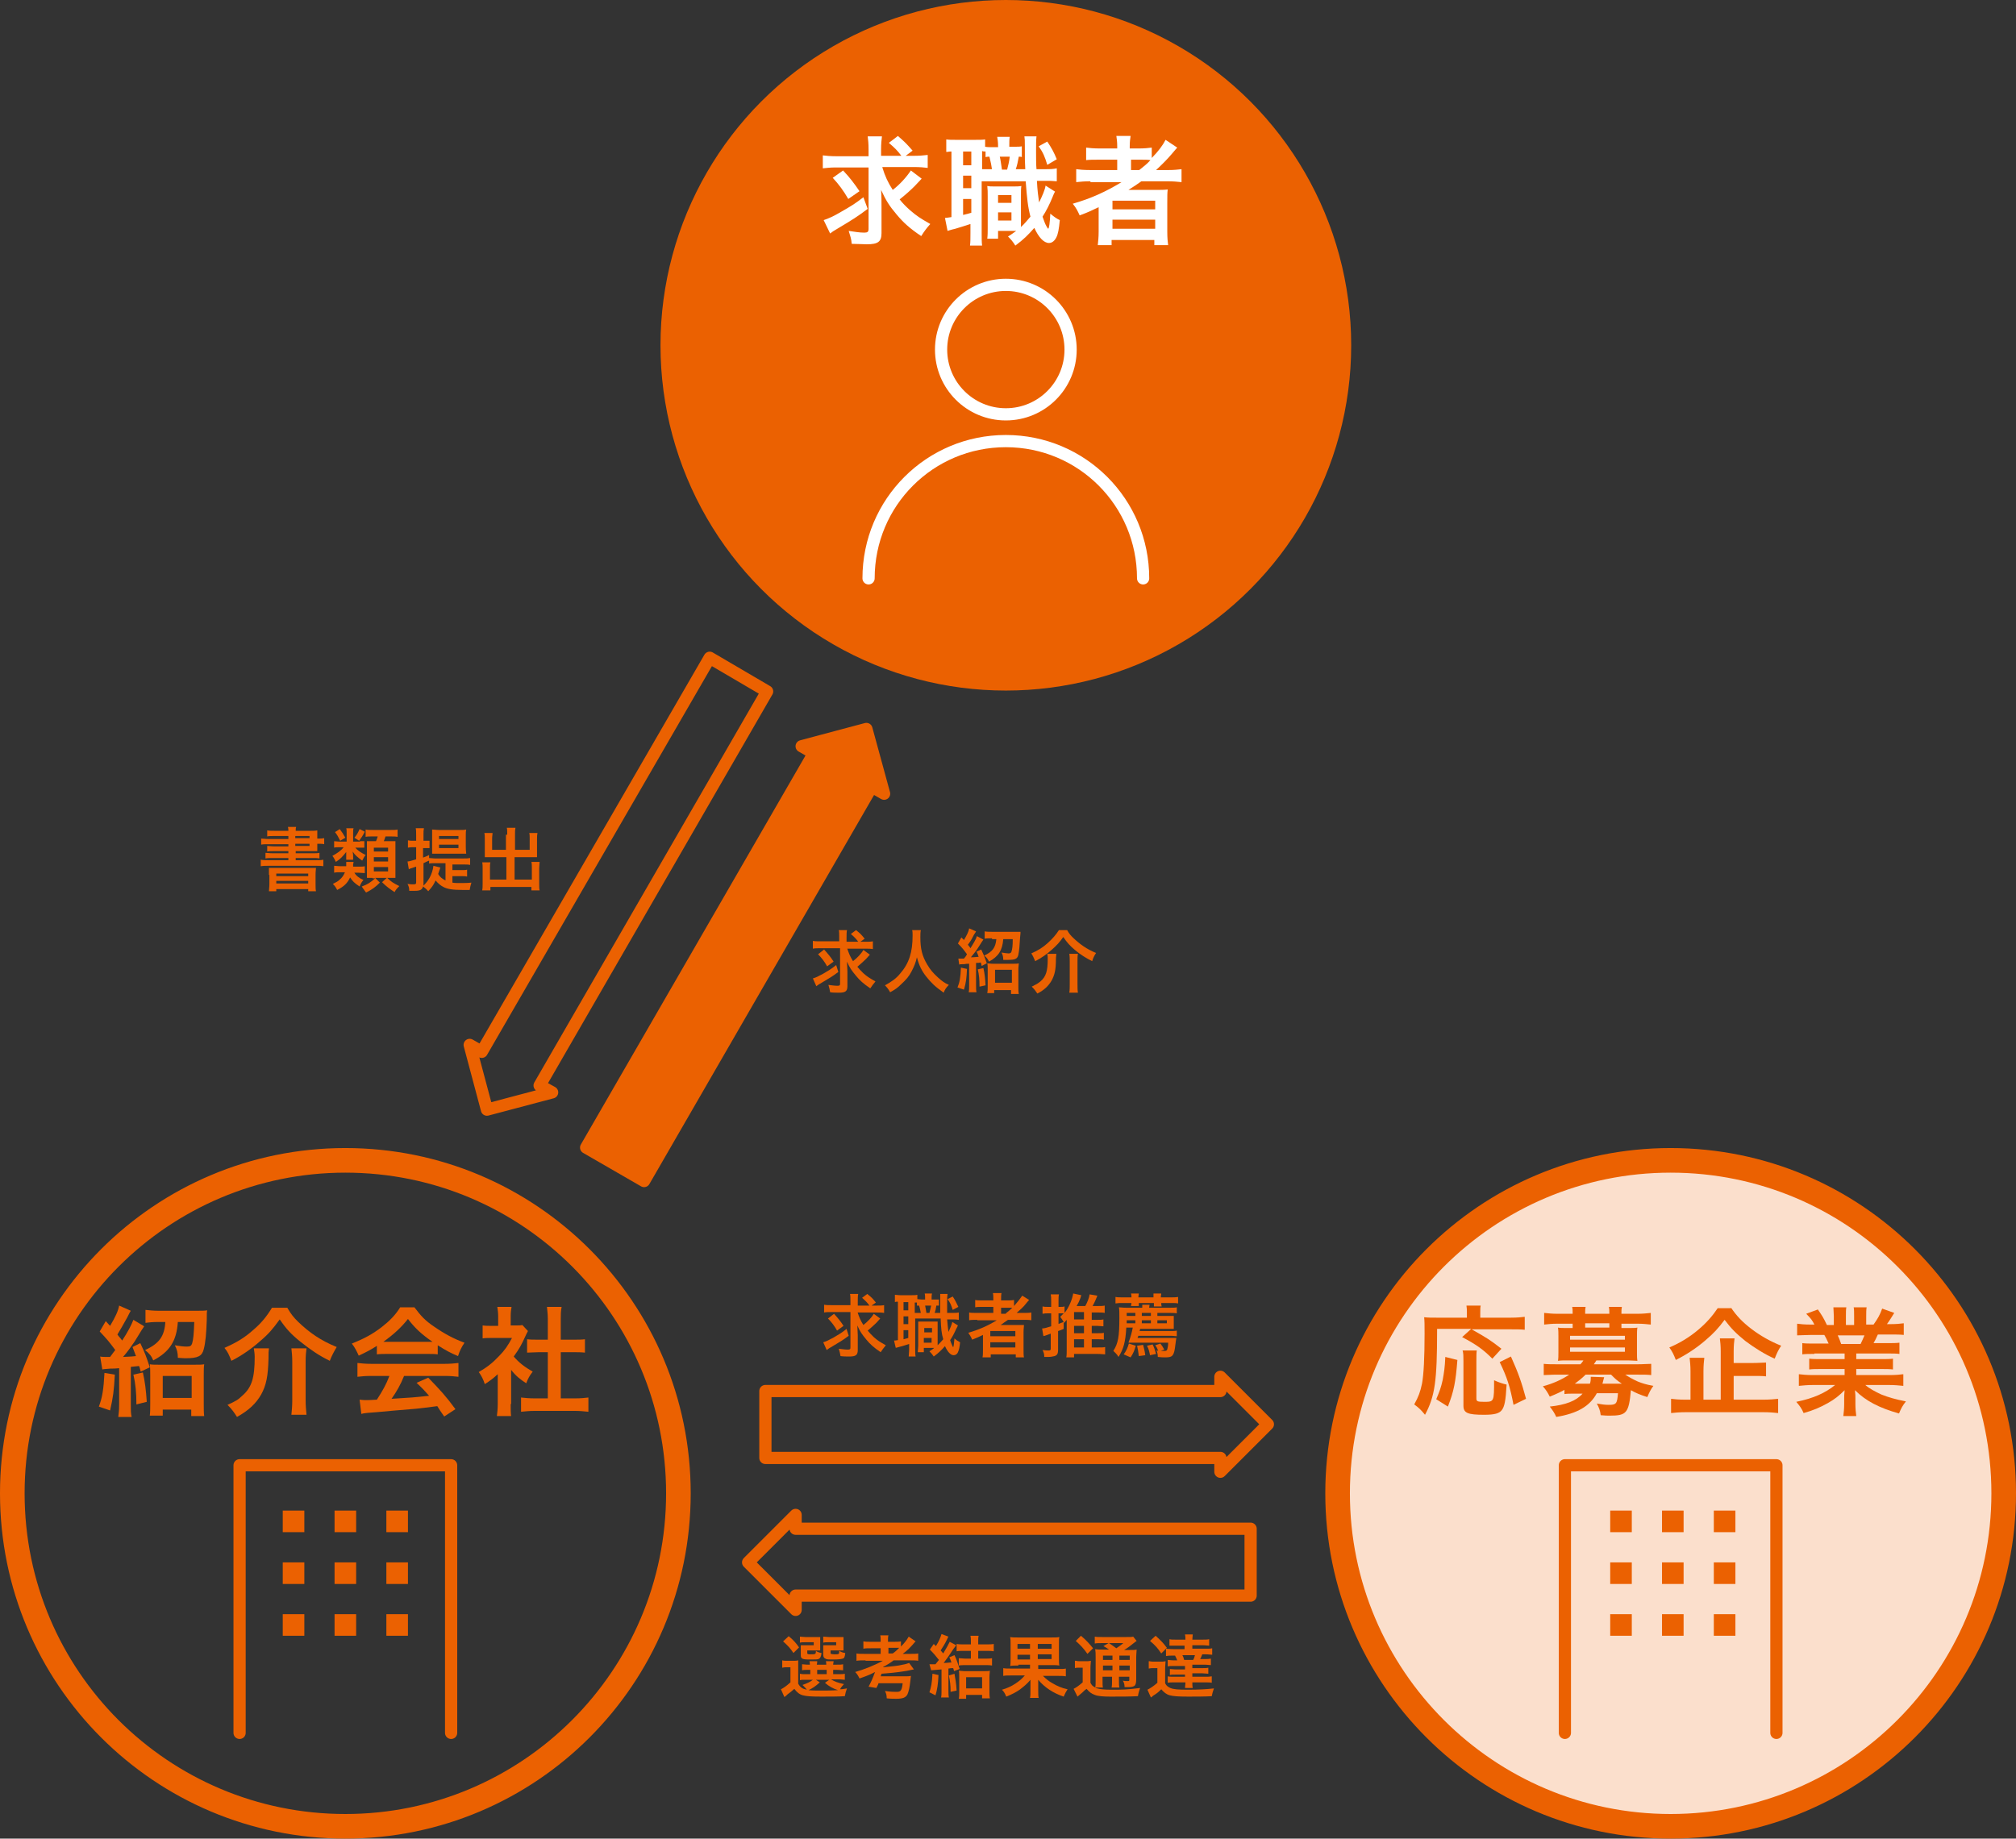 <?xml version="1.0" encoding="utf-8"?>
<!-- Generator: Adobe Illustrator 28.2.0, SVG Export Plug-In . SVG Version: 6.00 Build 0)  -->
<svg version="1.1" id="レイヤー_1" xmlns="http://www.w3.org/2000/svg" xmlns:xlink="http://www.w3.org/1999/xlink" x="0px"
	 y="0px" viewBox="0 0 467 426" style="enable-background:new 0 0 467 426;" xml:space="preserve">
<rect x="0" y="0" width="467" height="426" fill="#333333" stroke="none"/>
<style type="text/css">
	.st0{fill:#EB6101;}
	.st1{fill:#FBDFCC;}
	.st2{fill:none;stroke:#FFFFFF;stroke-width:2.83;stroke-linecap:round;stroke-linejoin:round;}
	.st3{fill:none;stroke:#EB6101;stroke-width:2.83;stroke-linecap:round;stroke-linejoin:round;}
	.st4{fill:#EB6101;stroke:#EB6101;stroke-width:2.83;stroke-linecap:round;stroke-linejoin:round;stroke-miterlimit:4;}
	.st5{fill:#EB6101;stroke:#EB6101;stroke-width:2.83;stroke-linecap:round;stroke-linejoin:round;}
	.st6{enable-background:new    ;}
	.st7{fill:#FFFFFF;}
</style>
<path class="st0" d="M80,271.7c41.1,0,74.3,33.3,74.3,74.3S121,420.3,80,420.3S5.7,387.1,5.7,346l0,0C5.7,305,39,271.7,80,271.7
	 M80,266c-44.2,0-80,35.8-80,80s35.8,80,80,80s80-35.8,80-80S124.2,266,80,266z"/>
<circle class="st1" cx="387" cy="346" r="77.2"/>
<path class="st0" d="M387,271.7c41.1,0,74.3,33.3,74.3,74.3S428,420.3,387,420.3S312.7,387,312.7,346l0,0
	C312.7,305,346,271.7,387,271.7 M387,266c-44.2,0-80,35.8-80,80s35.8,80,80,80s80-35.8,80-80S431.2,266,387,266z"/>
<circle class="st0" cx="233" cy="80" r="80"/>
<circle class="st2" cx="233" cy="81" r="15"/>
<path class="st2" d="M201.2,134c0-17.6,14.2-31.8,31.8-31.8s31.8,14.2,31.8,31.8"/>
<polyline class="st3" points="362.5,401.5 362.5,339.5 411.5,339.5 411.5,401.5 "/>
<rect x="373" y="350" class="st0" width="5" height="5"/>
<rect x="385" y="350" class="st0" width="5" height="5"/>
<rect x="397" y="350" class="st0" width="5" height="5"/>
<rect x="373" y="362" class="st0" width="5" height="5"/>
<rect x="385" y="362" class="st0" width="5" height="5"/>
<rect x="397" y="362" class="st0" width="5" height="5"/>
<rect x="373" y="374" class="st0" width="5" height="5"/>
<rect x="385" y="374" class="st0" width="5" height="5"/>
<rect x="397" y="374" class="st0" width="5" height="5"/>
<polyline class="st3" points="55.5,401.5 55.5,339.5 104.5,339.5 104.5,401.5 "/>
<rect x="65.5" y="350" class="st0" width="5" height="5"/>
<rect x="77.5" y="350" class="st0" width="5" height="5"/>
<rect x="89.5" y="350" class="st0" width="5" height="5"/>
<rect x="65.5" y="362" class="st0" width="5" height="5"/>
<rect x="77.5" y="362" class="st0" width="5" height="5"/>
<rect x="89.5" y="362" class="st0" width="5" height="5"/>
<rect x="65.5" y="374" class="st0" width="5" height="5"/>
<rect x="77.5" y="374" class="st0" width="5" height="5"/>
<rect x="89.5" y="374" class="st0" width="5" height="5"/>
<path class="st3" d="M282.7,341l11-11l-11-11v3.3H177.3v15.5h105.4V341z M184.3,373v-3.3h105.4v-15.5H184.3V351l-11,11L184.3,373z"
	/>
<rect x="116" y="216.1" transform="matrix(0.5 -0.866 0.866 0.5 -109.367 258.297)" class="st4" width="106" height="15.5"/>
<polygon class="st5" points="185.7,172.9 200.7,168.9 204.8,183.9 "/>
<g class="st6">
	<path class="st7" d="M204.4,38.8c0.6,2,1.3,3.5,2.4,5.2c1.7-1.3,3.2-3,4.2-4.5l2.5,1.9c-0.3,0.3-0.3,0.3-1.6,1.7
		c-1,1-2,1.9-3.5,3.1c0.7,0.9,1.4,1.6,2.4,2.5c1.5,1.3,2.4,1.9,4.7,3.2c-0.9,1-1.4,1.7-2.1,2.8c-2.7-1.8-4.2-3.2-5.7-5
		c-1.7-2-2.5-3.3-3.6-5.7c0.1,1.3,0.1,2.8,0.1,4V54c0,2-0.8,2.6-3.4,2.6c-1.1,0-2.2-0.1-3.5-0.1c-0.1-1.2-0.3-1.7-0.7-3
		c1.4,0.2,2.5,0.4,3.6,0.4c0.8,0,1-0.2,1-0.9V38.8h-7.6c-1.2,0-2.1,0.1-3,0.2v-3c0.8,0.1,1.7,0.2,3.2,0.2h7.4v-1.6
		c0-1.4-0.1-2.2-0.2-3h3.3c-0.1,0.8-0.2,1.7-0.2,3v1.5h4.7c-0.9-1.2-1.5-1.8-2.9-3l2.1-1.6c1.8,1.6,1.8,1.6,3.4,3.4l-1.6,1.2h1.9
		c1.4,0,2.3-0.1,3.2-0.2v3c-0.8-0.1-1.8-0.2-3.2-0.2H204.4z M201,48.4c-2.7,2-3.2,2.3-7.2,4.7c-0.7,0.4-1,0.6-1.5,1l-1.5-3.1
		c1.2-0.4,2.3-0.9,4-1.9c2.1-1.2,3.3-1.9,5.2-3.4L201,48.4z M195.3,39.5c1.6,1.7,2.5,2.9,3.8,4.8l-2.6,1.8c-1.1-1.9-2.2-3.4-3.6-4.9
		L195.3,39.5z"/>
	<path class="st7" d="M236.9,36.4c-0.6-0.1-0.6-0.1-0.9-0.1c-0.2,1.1-0.4,2.1-0.7,2.9h2.2c-0.1-1.9-0.1-1.9-0.1-5.6
		c0-1.1,0-1.3-0.1-2h2.8c-0.1,1-0.1,1.4-0.1,3.5c0,1,0,3.2,0.1,4.1h1.6c1.6,0,2.2,0,3.1-0.2V42c-1-0.1-1.5-0.1-3.1-0.1h-1.5
		c0.1,2.1,0.3,3.6,0.5,5c0.7-1.4,1.4-3,1.5-3.9l2.2,1.4c-0.2,0.3-0.4,0.8-0.6,1.3c-0.6,1.5-1.5,3.3-2.3,4.5c0.4,1.1,0.6,1.7,0.9,2.2
		c0.2,0.4,0.4,0.6,0.4,0.6c0.2,0,0.4-1.3,0.5-3.5c0.7,0.6,1.5,1.2,2.2,1.5c-0.2,2.1-0.4,3.2-0.8,4c-0.4,0.8-1,1.3-1.7,1.3
		c-1.2,0-2.4-1.3-3.4-3.5c-1.4,1.6-2.5,2.7-4.4,4.1c-0.7-1.1-1-1.4-1.7-2.1c1-0.6,1.3-0.9,1.9-1.3h-4.2v1.8h-2.5
		c0.1-0.8,0.1-1.5,0.1-2.4v-7.4c0-1.2,0-1.5-0.1-2.4c0.5,0.1,0.8,0.1,1.7,0.1h4.4c0.8,0,1.2,0,1.8-0.1c-0.1,0.6-0.1,1-0.1,2.4v5.9
		c0,0.9,0,0.9,0,1.2c0.8-0.7,1.4-1.5,2.2-2.4c-0.6-2.3-0.8-4.2-1.1-8.2h-10.2V54c0,1.4,0,2.1,0.1,2.9h-2.8c0.1-0.8,0.1-1.6,0.1-2.9
		v-2.1c-1.2,0.4-2.5,0.8-3.5,1.1c-1.3,0.3-1.4,0.4-1.8,0.5l-0.6-3c0.3,0,0.7-0.1,1.5-0.2V35.1c-0.6,0-0.8,0.1-1.2,0.1v-2.9
		c0.6,0.1,1.2,0.1,2.3,0.1h4.3c1.2,0,1.8,0,2.4-0.1v1.7c0.5,0.1,1,0.1,1.7,0.1h1.3v-0.2c0-1.1-0.1-1.6-0.2-2.2h2.9
		c-0.1,0.6-0.1,1.2-0.1,2.2V34h1c1,0,1.4,0,1.9-0.1V36.4z M223.1,38.3h1.9v-3.2h-1.9V38.3z M223.1,43.6h1.9v-2.9h-1.9V43.6z
		 M223.1,49.8c0.9-0.2,1.2-0.3,1.9-0.5v-3.2h-1.9V49.8z M229.8,39.3c-0.1-0.8-0.3-1.8-0.6-3c-0.4,0-0.5,0-0.9,0.1v-1.3
		c-0.4,0-0.5,0-0.8-0.1v4.2H229.8z M231.2,51.1h3.1v-1.9h-3.1V51.1z M231.2,47h3.1v-1.8h-3.1V47z M231.6,36.3c0.2,0.8,0.3,1.8,0.5,3
		h1.2c0.2-0.8,0.5-1.9,0.6-3H231.6z M242.6,32.8c1,1.5,1.5,2.4,2.2,4.1l-2.2,1.3c-0.6-2-1-2.9-2-4.3L242.6,32.8z"/>
	<path class="st7" d="M252.6,42c-1.4,0-2.3,0.1-3.3,0.2v-3c0.7,0.1,1.8,0.2,3.3,0.2h6.2V37h-4.1c-1.5,0-2.3,0-3.1,0.1v-2.9
		c0.7,0.1,1.8,0.2,3.2,0.2h4v-0.5c0-1.1-0.1-1.7-0.2-2.4h3.3c-0.1,0.7-0.2,1.3-0.2,2.4v0.5h2c1.4,0,2.3-0.1,3.1-0.2v2.4
		c1.5-1.5,2.6-3,3.2-4.2l2.7,1.8c-0.2,0.2-0.6,0.7-1.2,1.4c-1.1,1.3-2.3,2.5-3.7,3.8h2.8c1.4,0,2.2-0.1,3.1-0.2v3
		c-0.9-0.1-2-0.2-3.4-0.2h-5.9c-1,0.7-1.7,1.2-3,2c0.6,0,1.5,0,2.2,0h4c1.3,0,2.1,0,2.9-0.1c-0.1,0.8-0.1,1.5-0.1,3v6.8
		c0,1.4,0.1,2.4,0.2,3.1h-3.2v-1.2h-9.9v1.2h-3.2c0.1-0.9,0.2-1.9,0.2-3.1v-4.2c0-0.4,0-1,0-1.5c-1.7,0.8-2.2,1.1-4.4,1.9
		c-0.5-1.1-0.8-1.7-1.6-2.7c4.2-1.2,7.7-2.8,11.3-5H252.6z M257.7,48.5h9.9v-2h-9.9V48.5z M257.7,53h9.9v-2.1h-9.9V53z M263.9,39.4
		c1-0.8,1.8-1.4,2.6-2.3c-0.7-0.1-1.2-0.1-2.3-0.1H262v2.4H263.9z"/>
</g>
<g class="st6">
	<path class="st0" d="M332.9,308.1c0,11.9-0.5,15.4-2.8,19.7c-0.9-1.1-1.4-1.6-2.5-2.4c1-1.8,1.4-2.9,1.8-4.8
		c0.4-2.1,0.6-6.1,0.6-11.6c0-2,0-2.9-0.1-3.8c0.9,0.1,1.7,0.1,2.9,0.1h7v-1.2c0-0.6,0-1-0.1-1.6h3.3c-0.1,0.4-0.1,0.8-0.1,1.6v1.2
		h7.1c1.5,0,2.4-0.1,3.2-0.2v3c-1-0.1-1.8-0.1-3.2-0.1h-9.1c3.7,2.1,4.2,2.4,6.9,4.5l-2.1,2.3c-2.1-2.1-3.6-3.2-7-5l2.1-1.9H332.9z
		 M332.7,324.2c0.8-1.9,1.1-2.7,1.5-4.5c0.3-1.7,0.5-2.8,0.6-5.3l2.8,0.7c-0.4,5.1-0.8,7.2-2.2,10.8L332.7,324.2z M342.1,312.8
		c-0.1,0.6-0.1,1.4-0.1,2.6v8.6c0,0.7,0.2,0.8,1.9,0.8c2.2,0,2.2-0.1,2.2-5c1.1,0.5,2,0.8,2.9,1c-0.2,3.8-0.5,5.1-1.1,5.9
		c-0.6,0.8-1.7,1.1-4.1,1.1c-3.8,0-4.8-0.4-4.8-2.1v-10.3c0-1.2,0-1.9-0.2-2.5H342.1z M350.6,325.5c-0.8-4.2-1.5-6.4-3.2-9.9
		l2.6-1.3c1.8,4,2.5,6.1,3.5,9.8L350.6,325.5z"/>
	<path class="st0" d="M362.8,321.8c-1.2,0.7-2.1,1.1-3.8,1.8c-0.5-1-0.9-1.6-1.6-2.4c2.3-0.6,4.5-1.6,6.1-2.7h-2.9
		c-1.3,0-2.2,0.1-3,0.1V316c0.9,0.1,1.8,0.1,3.1,0.1h5.4c0.3-0.3,0.5-0.6,0.7-0.9h-3.7c-0.9,0-1.5,0-2.2,0.1
		c0.1-0.6,0.1-1.2,0.1-1.9v-3.9c0-0.7,0-1.3-0.1-1.9c0.5,0.1,1,0.1,2.2,0.1h1.2v-1h-3.6c-1.3,0-2,0.1-3,0.2v-2.7
		c0.9,0.1,1.9,0.2,3.1,0.2h3.5v-0.1c0-0.7,0-1-0.1-1.5h3.1c-0.1,0.5-0.1,0.8-0.1,1.5v0.1h5.6v-0.1c0-0.7,0-1-0.1-1.5h3
		c-0.1,0.5-0.1,0.8-0.1,1.5v0.1h3.7c1.2,0,2.2-0.1,3.1-0.2v2.7c-1-0.1-1.8-0.2-3-0.2h-3.8v1h1.5c1.1,0,1.7,0,2.2-0.1
		c-0.1,0.6-0.1,1.2-0.1,1.9v3.9c0,0.8,0,1.3,0.1,1.9c-0.6,0-1.3-0.1-2.2-0.1h-7.3c-0.3,0.5-0.4,0.6-0.6,0.9h10.2
		c1.3,0,2.2-0.1,3.1-0.1v2.6c-0.9-0.1-1.7-0.1-3-0.1h-3c0.7,0.5,1.8,1.1,2.9,1.6c1,0.4,1.9,0.7,3.6,1c-0.6,0.8-1,1.6-1.4,2.6
		c-1.6-0.5-2.8-1-3.8-1.6c-0.5,5.3-1,5.9-4.9,5.9c-0.5,0-1,0-2.1-0.1c-0.1-1-0.4-1.8-0.9-2.7c1.2,0.2,1.9,0.3,2.7,0.3
		c1.8,0,2-0.2,2.2-2.7h-4.9c-1.6,3-4.5,4.7-9.4,5.5c-0.4-0.9-0.8-1.5-1.5-2.4c3.7-0.4,6.1-1.3,7.6-3h-1.8c-1.1,0-1.8,0-2.4,0.1
		V321.8z M363.7,310.4h12.7v-0.9h-12.7V310.4z M363.7,313.2h12.7v-1h-12.7V313.2z M367.3,318.5c-0.9,0.9-1.7,1.5-2.5,2.1
		c0.1,0,0.1,0,0.3,0h3.2c0.2-0.6,0.2-0.9,0.2-1.6l3.1,0.1c0,0.1-0.2,0.6-0.4,1.5h4.5c-1.2-0.8-1.5-1.1-2.5-2.1H367.3z M372.8,306.6
		h-5.6v1h5.6V306.6z"/>
	<path class="st0" d="M401,303c1.2,1.8,2.6,3.3,4.7,4.9c2.1,1.6,4.4,2.9,6.9,3.9c-0.6,0.9-1,1.7-1.5,3c-2.3-1-4.8-2.6-6.8-4.1
		c-2.1-1.7-3.3-2.9-4.8-4.9c-1.5,2-2.5,3.1-4.5,4.8c-2.1,1.8-4.4,3.3-6.8,4.5c-0.5-1.3-0.8-1.9-1.5-2.9c2.4-1,4.7-2.4,6.7-4.1
		c1.9-1.6,3.3-3.2,4.5-5H401z M401.6,324.3h6.8c1.5,0,2.6-0.1,3.5-0.2v3.3c-0.9-0.1-2-0.2-3.5-0.2h-17.8c-1.5,0-2.6,0.1-3.5,0.2
		v-3.3c0.7,0.1,1.8,0.2,3.3,0.2h1.2v-6.6c0-1.3-0.1-2.1-0.2-3.1h3.4c-0.1,0.8-0.2,1.8-0.2,3.1v6.6h4v-11.2c0-1.3-0.1-2.2-0.2-3h3.4
		c-0.1,0.8-0.2,1.6-0.2,3v2.7h4.5c1.3,0,2.2-0.1,3-0.1v3.2c-0.8-0.1-1.7-0.1-3-0.1h-4.5V324.3z"/>
	<path class="st0" d="M420.3,313.7c-1.3,0-2,0-2.8,0.1v-2.6c0.8,0.1,1.5,0.1,2.8,0.1h3.3c-0.4-0.9-0.7-1.5-1-2h-3
		c-1.3,0-2.4,0.1-3.3,0.1v-2.7c0.8,0.1,1.7,0.2,3.1,0.2h0.9c-0.5-1-0.8-1.4-1.9-2.5l2.7-1c0.9,1.3,1.3,1.9,2.1,3.6h1.6V305
		c0-0.8-0.1-1.6-0.1-2.1h3c-0.1,0.5-0.1,1.1-0.1,2v2.1h1.9v-2.1c0-0.9,0-1.5-0.1-2h3c-0.1,0.5-0.1,1.3-0.1,2.1v1.9h1.7
		c1-1.4,1.5-2.3,2-3.7l2.8,1c-0.7,1.1-1.1,1.8-1.7,2.6h0.8c1.4,0,2.3-0.1,3.1-0.2v2.7c-0.8-0.1-1.9-0.1-3.3-0.1h-2.7
		c-0.5,1.1-0.6,1.3-1,2h3.2c1.3,0,2,0,2.8-0.1v2.6c-0.8-0.1-1.5-0.1-2.8-0.1h-7.2v1.3h5.7c1.2,0,2.1,0,2.8-0.1v2.5
		c-0.8-0.1-1.6-0.1-2.8-0.1h-5.7v1.4h7.6c1.6,0,2.5-0.1,3.3-0.2v2.7c-1-0.1-2-0.2-3.3-0.2h-5.5c0.9,0.8,2.2,1.5,3.7,2.2
		c1.8,0.7,3.2,1.1,5.7,1.6c-0.8,1-1.1,1.6-1.6,2.8c-4.6-1.3-7.7-2.9-10.2-5.4c0.1,1,0.1,1.3,0.1,1.9v1.3c0,1.2,0.1,2,0.2,2.8H427
		c0.1-0.8,0.2-1.7,0.2-2.8v-1.3c0-0.6,0-0.7,0.1-1.9c-1.3,1.3-2.3,2.1-3.9,3c-1.8,1-3.4,1.7-5.6,2.3c-0.4-1-1-1.8-1.7-2.6
		c4-0.8,6.8-2.1,9-3.9h-5.1c-1.3,0-2.3,0.1-3.3,0.2v-2.7c0.9,0.1,1.8,0.2,3.3,0.2h7.3v-1.4h-5.4c-1.2,0-2,0-2.8,0.1v-2.5
		c0.8,0.1,1.6,0.1,2.8,0.1h5.4v-1.3H420.3z M431,311.4c0.4-0.8,0.6-1.3,0.9-2h-6.2c0.4,0.8,0.5,1.2,0.8,2H431z"/>
</g>
<g class="st6">
	<path class="st0" d="M26.6,318.5c-0.2,3.7-0.4,5.3-1.1,8.3l-2.6-0.9c0.8-2.1,1.1-4,1.3-7.8L26.6,318.5z M23.2,314.3
		c0.4,0.1,0.8,0.1,1.8,0.1c0.1,0,0.3,0,0.5,0c0.6-0.8,0.8-1.1,1.2-1.6c-1.4-1.9-1.9-2.5-3.6-4.3l1.4-2.4c0.3,0.3,0.6,0.7,1,1.1
		c1.2-2,1.9-3.5,2.1-4.7l2.7,1.2c-0.2,0.3-0.2,0.3-0.8,1.5c-1.1,2-1.4,2.5-2.3,4c0.4,0.6,0.7,0.8,1.1,1.4c1.2-1.8,2.2-3.7,2.6-4.8
		l2.5,1.5c-0.1,0.1-0.8,1.2-2.2,3.5c-0.6,0.9-1.8,2.6-2.7,3.6c1.9-0.1,2.1-0.1,3-0.2c-0.3-0.8-0.4-1.1-0.8-2.1l1.8-0.9
		c1.2,2.6,1.2,2.6,2.2,5.6l-2.1,1c-0.2-0.7-0.2-0.9-0.4-1.3c-0.9,0.1-0.9,0.1-1.9,0.2v8.7c0,1.4,0,2.1,0.2,2.9h-3.1
		c0.1-0.8,0.2-1.5,0.2-2.9v-8.4c-0.8,0.1-1.2,0.1-2,0.1c-1.2,0.1-1.5,0.1-1.9,0.2L23.2,314.3z M33.1,318c0.5,2.3,0.7,3.9,0.9,6.8
		l-2.4,0.6c0-2.7-0.2-4.8-0.7-6.9L33.1,318z M36.6,306.3c-1.2,0-2.2,0.1-2.9,0.2v-3c0.8,0.1,2,0.2,3.1,0.2h8.6c1.1,0,2,0,2.6-0.1
		c-0.1,0.4-0.1,0.7-0.1,2.2c-0.1,3.1-0.3,5.3-0.7,6.8c-0.4,1.6-1.3,2.1-4.2,2.1c-0.3,0-0.4,0-1.8-0.1c0-1.2-0.2-1.9-0.7-2.9
		c1.2,0.2,2,0.3,2.8,0.3c0.8,0,1-0.2,1.2-0.7c0.3-1,0.4-2.3,0.5-5h-3.8c-0.3,4.4-1.9,6.9-5.7,8.9c-0.4-1-0.9-1.6-1.9-2.4
		c3.3-1.5,4.5-3.2,4.7-6.5H36.6z M37.7,328h-3c0.1-0.8,0.1-1.7,0.1-2.8v-6.5c0-1.1,0-1.8-0.1-2.6c0.6,0.1,1.2,0.1,2.2,0.1h8.1
		c1.2,0,1.7,0,2.3-0.1c-0.1,0.7-0.1,1.4-0.1,2.6v6.6c0,1.2,0,2.1,0.1,2.8h-3v-1.5h-6.6V328z M37.7,323.9h6.7v-5.1h-6.7V323.9z"/>
	<path class="st0" d="M66.6,303.1c0.9,1.5,1.4,2.1,2.4,3.1c2.7,2.6,5.3,4.4,9,5.9c-0.6,1-1.2,2.1-1.6,3.2c-2.5-1.2-4.5-2.6-6.9-4.5
		c-2.1-1.7-3.2-2.9-4.7-5.1c-1.6,2.2-2.5,3.3-4.5,5c-1.9,1.7-4.3,3.4-6.7,4.6c-0.6-1.5-0.8-2-1.6-3c2.7-1.2,4.6-2.3,6.6-4.1
		c1.9-1.6,3.2-3.2,4.4-5.2H66.6z M62.3,312.4c-0.1,0.7-0.1,1.1-0.1,2.3c-0.1,4.1-0.5,6.2-1.7,8.4c-1.2,2.1-2.9,3.7-5.6,5.2
		c-0.7-1.1-1.2-1.8-2.2-2.8c1.8-0.8,2.5-1.2,3.4-2.1c2.2-1.9,2.9-4.1,2.9-9c0-0.7-0.1-1.3-0.2-2H62.3z M71,312.4
		c-0.1,0.9-0.2,1.6-0.2,3v9.1c0,1.2,0.1,2.2,0.2,3.3h-3.5c0.1-1,0.2-2,0.2-3.2v-9.2c0-1.2-0.1-2.1-0.2-3H71z"/>
	<path class="st0" d="M87.5,311.7c-1.7,1.1-2.5,1.5-4.4,2.4c-0.5-1.1-0.9-1.9-1.6-2.8c3-1.2,4.8-2.2,6.9-3.8
		c1.8-1.4,3.2-2.8,4.3-4.6H96c1.5,2,2.5,3.1,4.6,4.5c2.3,1.6,4.5,2.8,7,3.7c-0.8,1.2-1.1,1.9-1.5,3.1c-1.7-0.7-2.8-1.3-4.7-2.5v2.1
		c-0.7-0.1-1.4-0.1-2.5-0.1h-9.2c-0.8,0-1.6,0-2.4,0.1V311.7z M86,318.8c-1.4,0-2.3,0.1-3.2,0.2v-3.2c0.9,0.1,1.9,0.2,3.2,0.2H103
		c1.3,0,2.3-0.1,3.2-0.2v3.2c-0.9-0.1-1.8-0.2-3.2-0.2h-9.4c-0.8,2-1.7,3.6-2.9,5.3c4.9-0.3,4.9-0.3,8.7-0.7c-0.9-1-1.3-1.5-2.9-3
		l2.7-1.2c2.9,3,4.1,4.3,6.3,7.3l-2.6,1.7c-0.9-1.3-1.2-1.7-1.6-2.4c-2.3,0.3-3.9,0.5-4.9,0.6c-2.7,0.2-8.1,0.7-9.2,0.8
		c-1.5,0.1-2.9,0.2-3.5,0.4l-0.4-3.3c0.7,0.1,1.2,0.1,1.6,0.1c0.2,0,1,0,2.4-0.1c1.3-2,2.2-3.6,2.9-5.5H86z M99,310.9
		c0.4,0,0.7,0,1.2,0c-2.5-1.7-4.1-3.2-5.7-5.3c-1.5,1.9-3.2,3.5-5.7,5.3c0.5,0,0.6,0,1.1,0H99z"/>
	<path class="st0" d="M118.3,325.3c0,1.3,0,2,0.1,2.8h-3.3c0.1-0.8,0.2-1.6,0.2-2.8v-6.9c-1.1,1-1.6,1.4-3,2.3c-0.3-1-0.8-2-1.4-2.8
		c1.9-1.1,3.2-2.1,4.7-3.7c1.3-1.3,2.1-2.5,3-4.2h-4.5c-1,0-1.6,0-2.3,0.1v-3c0.7,0.1,1.3,0.1,2.2,0.1h1.4v-2.3
		c0-0.7-0.1-1.5-0.2-2.1h3.3c-0.1,0.6-0.2,1.2-0.2,2.1v2.2h1.1c0.8,0,1.2,0,1.6-0.1l1.3,1.4c-0.2,0.4-0.4,0.7-0.6,1.2
		c-0.9,2-1.4,2.9-2.7,4.7c1.3,1.5,2.5,2.4,4.4,3.5c-0.7,0.9-1.1,1.6-1.5,2.7c-1.4-0.9-2.4-1.7-3.5-3.1V325.3z M129.9,324h3.3
		c1.4,0,2.3-0.1,3.1-0.2v3.3c-1-0.1-2-0.2-3.1-0.2h-9.4c-1.1,0-2.1,0.1-3.1,0.2v-3.3c0.9,0.1,1.8,0.2,3.2,0.2h3v-10.7h-2.1
		c-0.9,0-1.8,0.1-2.7,0.1v-3.1c0.8,0.1,1.5,0.1,2.7,0.1h2.1v-4.8c0-1.1-0.1-1.8-0.2-2.8h3.4c-0.2,1.1-0.2,1.7-0.2,2.8v4.8h2.9
		c1.2,0,1.9,0,2.7-0.1v3.1c-0.9-0.1-1.7-0.1-2.7-0.1h-2.9V324z"/>
</g>
<g class="st6">
	<path class="st0" d="M198.6,303.9c0.4,1.2,0.7,2,1.4,3.1c1-0.8,1.9-1.7,2.4-2.6l1.5,1.1c-0.2,0.2-0.2,0.2-0.9,1
		c-0.6,0.6-1.2,1.1-2,1.8c0.4,0.5,0.8,0.9,1.4,1.5c0.9,0.8,1.4,1.1,2.8,1.9c-0.5,0.6-0.8,1-1.2,1.6c-1.6-1.1-2.4-1.8-3.3-2.9
		c-1-1.2-1.5-1.9-2.1-3.3c0,0.7,0.1,1.6,0.1,2.3v3.4c0,1.2-0.5,1.5-2,1.5c-0.6,0-1.3,0-2-0.1c-0.1-0.7-0.2-1-0.4-1.7
		c0.8,0.1,1.5,0.2,2.1,0.2c0.5,0,0.6-0.1,0.6-0.5v-8.2h-4.4c-0.7,0-1.2,0-1.7,0.1v-1.8c0.5,0.1,1,0.1,1.8,0.1h4.3v-0.9
		c0-0.8,0-1.3-0.1-1.7h1.9c-0.1,0.5-0.1,1-0.1,1.8v0.9h2.7c-0.5-0.7-0.9-1.1-1.7-1.8l1.2-0.9c1.1,0.9,1.1,0.9,2,2l-1,0.7h1.1
		c0.8,0,1.3,0,1.8-0.1v1.8c-0.5-0.1-1-0.1-1.8-0.1H198.6z M196.6,309.5c-1.6,1.2-1.9,1.3-4.2,2.7c-0.4,0.2-0.6,0.4-0.9,0.6l-0.8-1.8
		c0.7-0.2,1.3-0.5,2.4-1.1c1.2-0.7,1.9-1.1,3-2L196.6,309.5z M193.2,304.4c0.9,1,1.5,1.7,2.2,2.8l-1.5,1.1c-0.6-1.1-1.3-2-2.1-2.8
		L193.2,304.4z"/>
	<path class="st0" d="M217.4,302.5c-0.4,0-0.4,0-0.5,0c-0.1,0.7-0.2,1.2-0.4,1.7h1.3c0-1.1,0-1.1,0-3.2c0-0.6,0-0.8,0-1.2h1.7
		c-0.1,0.6-0.1,0.8-0.1,2c0,0.6,0,1.9,0,2.4h0.9c1,0,1.3,0,1.8-0.1v1.7c-0.6-0.1-0.8-0.1-1.8-0.1h-0.9c0.1,1.2,0.2,2.1,0.3,2.9
		c0.4-0.8,0.8-1.8,0.9-2.3l1.3,0.8c-0.1,0.2-0.2,0.5-0.4,0.8c-0.4,0.9-0.9,1.9-1.4,2.6c0.2,0.7,0.4,1,0.5,1.3
		c0.1,0.3,0.2,0.3,0.2,0.3c0.1,0,0.2-0.8,0.3-2c0.4,0.4,0.9,0.7,1.3,0.9c-0.1,1.2-0.3,1.9-0.5,2.3c-0.2,0.5-0.6,0.7-1,0.7
		c-0.7,0-1.4-0.8-2-2.1c-0.8,0.9-1.5,1.6-2.6,2.4c-0.4-0.6-0.6-0.8-1-1.2c0.6-0.4,0.8-0.5,1.1-0.8h-2.4v1h-1.4
		c0-0.5,0.1-0.9,0.1-1.4v-4.3c0-0.7,0-0.9,0-1.4c0.3,0,0.4,0,1,0h2.5c0.5,0,0.7,0,1,0c0,0.4,0,0.6,0,1.4v3.4c0,0.5,0,0.5,0,0.7
		c0.4-0.4,0.8-0.8,1.3-1.4c-0.4-1.3-0.5-2.4-0.6-4.8h-5.9v7.1c0,0.8,0,1.2,0.1,1.7h-1.6c0-0.5,0.1-1,0.1-1.7v-1.2
		c-0.7,0.2-1.5,0.5-2,0.6c-0.8,0.2-0.8,0.2-1.1,0.3l-0.4-1.7c0.2,0,0.4,0,0.9-0.1v-8.9c-0.3,0-0.5,0-0.7,0.1v-1.7
		c0.3,0,0.7,0.1,1.3,0.1h2.5c0.7,0,1,0,1.4-0.1v1c0.3,0,0.6,0.1,1,0.1h0.8v-0.1c0-0.6,0-0.9-0.1-1.3h1.7c-0.1,0.4-0.1,0.7-0.1,1.3
		v0.1h0.6c0.6,0,0.8,0,1.1,0V302.5z M209.3,303.6h1.1v-1.9h-1.1V303.6z M209.3,306.8h1.1V305h-1.1V306.8z M209.3,310.3
		c0.5-0.1,0.7-0.2,1.1-0.3v-1.8h-1.1V310.3z M213.3,304.2c-0.1-0.5-0.2-1.1-0.4-1.7c-0.2,0-0.3,0-0.5,0v-0.7c-0.2,0-0.3,0-0.5,0v2.4
		H213.3z M214,311.1h1.8V310H214V311.1z M214.1,308.7h1.8v-1h-1.8V308.7z M214.3,302.5c0.1,0.5,0.2,1,0.3,1.7h0.7
		c0.1-0.5,0.3-1.1,0.4-1.7H214.3z M220.7,300.4c0.6,0.9,0.8,1.4,1.3,2.4l-1.3,0.7c-0.4-1.2-0.6-1.7-1.2-2.5L220.7,300.4z"/>
	<path class="st0" d="M226.4,305.8c-0.8,0-1.4,0-1.9,0.1v-1.8c0.4,0.1,1,0.1,2,0.1h3.6v-1.4h-2.4c-0.8,0-1.4,0-1.8,0.1v-1.7
		c0.4,0.1,1,0.1,1.9,0.1h2.3v-0.3c0-0.6,0-1-0.1-1.4h2c-0.1,0.4-0.1,0.8-0.1,1.4v0.3h1.2c0.8,0,1.3,0,1.8-0.1v1.4
		c0.8-0.9,1.5-1.8,1.9-2.4l1.6,1c-0.1,0.1-0.4,0.4-0.7,0.8c-0.6,0.8-1.3,1.4-2.2,2.2h1.6c0.8,0,1.3,0,1.8-0.1v1.8
		c-0.5-0.1-1.2-0.1-2-0.1h-3.4c-0.6,0.4-1,0.7-1.7,1.2c0.4,0,0.9,0,1.3,0h2.4c0.8,0,1.2,0,1.7,0c0,0.5-0.1,0.8-0.1,1.7v4
		c0,0.8,0,1.4,0.1,1.8h-1.9v-0.7h-5.8v0.7h-1.9c0.1-0.5,0.1-1.1,0.1-1.8v-2.5c0-0.3,0-0.6,0-0.9c-1,0.5-1.3,0.6-2.5,1.1
		c-0.3-0.7-0.5-1-0.9-1.6c2.4-0.7,4.5-1.6,6.6-2.9H226.4z M229.4,309.6h5.8v-1.2h-5.8V309.6z M229.4,312.2h5.8V311h-5.8V312.2z
		 M233,304.3c0.6-0.5,1-0.8,1.5-1.3c-0.4,0-0.7,0-1.3,0h-1.3v1.4H233z"/>
	<path class="st0" d="M252.8,312.2h1.5c0.8,0,1.4,0,1.7-0.1v1.7c-0.5,0-1-0.1-1.8-0.1h-5.4v0.8h-1.8c0.1-0.5,0.1-1,0.1-1.7v-6.4
		c0-0.3,0-0.4,0-0.6c-0.2,0.2-0.3,0.4-0.6,0.7c-0.1-0.1-0.1-0.1-0.1-0.2l0,1.6c-0.7,0.3-0.7,0.3-1.3,0.5v4.4c0,0.8-0.2,1.2-0.8,1.4
		c-0.4,0.1-0.9,0.2-1.5,0.2c-0.2,0-0.4,0-0.9,0c0-0.7-0.1-1-0.4-1.6c0.7,0.1,1.1,0.1,1.4,0.1c0.4,0,0.5-0.1,0.5-0.4V309
		c-0.6,0.2-0.6,0.2-1.1,0.4c-0.1,0-0.1,0-0.2,0.1c-0.1,0-0.1,0-0.1,0c-0.2,0-0.2,0-0.3,0.1l-0.3-1.8c0.5,0,1.1-0.2,2.1-0.5v-3h-0.8
		c-0.4,0-0.7,0-1.2,0.1v-1.7c0.4,0.1,0.7,0.1,1.2,0.1h0.8v-1.3c0-0.8,0-1.1-0.1-1.6h1.9c-0.1,0.5-0.1,0.9-0.1,1.6v1.3h0.5
		c0.4,0,0.6,0,0.9-0.1v1.5c1-1.2,1.8-3.2,2-4.5l1.9,0.4c-0.1,0.2-0.1,0.2-0.2,0.6c-0.3,0.8-0.5,1.2-0.9,1.9h2c0.5-0.9,0.9-1.9,1-2.7
		l1.8,0.3c-0.6,1.5-0.7,1.6-1.1,2.4h1.2c0.6,0,1.2,0,1.6-0.1v1.7c-0.4-0.1-1-0.1-1.6-0.1h-1.4v1.7h1.3c0.6,0,1.1,0,1.4-0.1v1.6
		c-0.4,0-0.9-0.1-1.4-0.1h-1.3v1.7h1.4c0.7,0,1.1,0,1.4-0.1v1.6c-0.3-0.1-0.8-0.1-1.4-0.1h-1.4V312.2z M245.1,306.8
		c0.5-0.2,0.7-0.3,1.3-0.5c-0.3-0.5-0.5-0.8-0.8-1.2c0.4-0.4,0.5-0.5,0.8-0.8c-0.3,0-0.4,0-0.7,0h-0.5V306.8z M251.1,305.7V304h-2.3
		v1.7H251.1z M248.8,308.9h2.3v-1.7h-2.3V308.9z M248.8,312.2h2.3v-1.9h-2.3V312.2z"/>
	<path class="st0" d="M260.9,307.7c-0.2,3.2-0.6,4.8-1.8,6.7c-0.4-0.7-0.8-1-1.2-1.4c1.1-1.7,1.4-3.3,1.4-7.6c0-1.3,0-1.9-0.1-2.5
		c0.5,0,0.8,0.1,1.7,0.1h3.7c0-0.3,0-0.4,0-0.7h1.7c0,0.2-0.1,0.4-0.1,0.7h4.8c0.7,0,1.2,0,1.6-0.1v1.4c-0.5-0.1-1-0.1-1.6-0.1h-2.9
		v0.7h2.6c0.4,0,0.8,0,1.2,0c0,0.3,0,0.5,0,0.9v1.1c0,0.4,0,0.6,0,1c-0.4,0-0.8,0-1.1,0h-6.7c0,0.2-0.1,0.3-0.1,0.5h7.2
		c0.6,0,1,0,1.4-0.1v1.3c-0.4,0-0.8-0.1-1.4-0.1h-7.5c-0.1,0.2-0.1,0.3-0.2,0.5h7.8c0.5,0,0.8,0,1.2,0c0,0.1,0,0.1-0.1,0.6
		c-0.2,1.6-0.3,2.4-0.5,2.9c-0.3,0.8-0.7,1-2,1c-0.6,0-0.7,0-1.7-0.1c0-0.6-0.1-1-0.3-1.5c0.2,0,0.3,0.1,0.4,0.1
		c-0.2-0.5-0.3-0.8-0.7-1.3l1.2-0.4c0.4,0.5,0.5,0.7,0.9,1.4l-0.8,0.3c0.4,0,0.7,0,0.9,0c0.4,0,0.5-0.1,0.6-0.4
		c0.1-0.4,0.2-0.8,0.2-1.5H263c-1.3,0-1.3,0-1.6,0c0.5-1.3,0.8-2.4,1-3.5H260.9z M262.1,300.6c0-0.4,0-0.5-0.1-0.9h1.8
		c0,0.3-0.1,0.5-0.1,0.9h3.5c0-0.4,0-0.6,0-0.9h1.8c0,0.3-0.1,0.4-0.1,0.9h2.2c0.7,0,1.2,0,1.8-0.1v1.5c-0.5-0.1-1-0.1-1.8-0.1H269
		c0,0.3,0,0.5,0.1,0.8h-1.8c0-0.3,0-0.3,0-0.8h-3.5c0,0.5,0,0.5,0,0.7h-1.8c0-0.3,0.1-0.4,0.1-0.7h-1.9c-0.8,0-1.2,0-1.8,0.1v-1.5
		c0.5,0.1,1,0.1,1.8,0.1H262.1z M263.1,311.8c-0.3,1.1-0.6,1.8-1.2,2.7l-1.6-0.7c0.6-0.8,0.9-1.5,1.2-2.5L263.1,311.8z M263,306.6
		v-0.7h-2c0,0.5,0,0.5,0,0.7H263z M263,304.9v-0.7h-2v0.7H263z M264.8,311.6c0.2,0.8,0.4,1.5,0.5,2.4l-1.5,0.2
		c-0.1-0.9-0.2-1.6-0.4-2.4L264.8,311.6z M266.6,304.9v-0.7h-2.1v0.7H266.6z M266.6,306.6v-0.7h-2.1v0.7H266.6z M267,311.5
		c0.4,0.8,0.5,1.2,0.8,2.2l-1.4,0.3c-0.2-1-0.3-1.4-0.7-2.2L267,311.5z M270.3,306.6v-0.7h-2.2v0.7H270.3z"/>
</g>
<g class="st6">
	<path class="st0" d="M184.9,390.1c0.5,0.9,1,1.2,2,1.4c-0.2-0.3-0.6-0.7-1-1.1c1.1-0.4,1.8-0.7,2.4-1.2h-1.8c-0.6,0-0.9,0-1.2,0.1
		v-1.5c0.4,0.1,0.6,0.1,1.2,0.1h1.2v-1h-0.4c-0.8,0-1.1,0-1.5,0.1v-1.4c0.4,0,0.7,0.1,1.5,0.1h0.3c0-0.4,0-0.5-0.1-0.8h1.8
		c0,0.3,0,0.5-0.1,0.8h2.2c0-0.4,0-0.5-0.1-0.8h1.8c0,0.3-0.1,0.4-0.1,0.8h0.8c0.8,0,1.1,0,1.5-0.1v1.4c-0.4,0-0.7-0.1-1.5-0.1h-0.8
		v1h1.2c0.8,0,1.1,0,1.5-0.1v1.4c-0.4,0-0.7-0.1-1.5-0.1h-1.7c0.8,0.5,1.6,0.8,3,1.1c-0.4,0.4-0.7,0.8-0.9,1.2c0.4,0,0.4,0,1.6-0.2
		c-0.3,0.8-0.3,0.9-0.5,1.8c-1.4,0.1-3.5,0.1-5.5,0.1c-2.5,0-3.4-0.1-4.2-0.3s-1.4-0.7-2-1.5c-0.7,0.6-0.9,0.8-1.6,1.3
		c-0.3,0.3-0.4,0.4-0.7,0.6l-0.8-1.8c0.6-0.3,1.2-0.7,2.2-1.6v-3.5h-0.8c-0.4,0-0.7,0-1.1,0.1v-1.7c0.4,0.1,0.7,0.1,1.3,0.1h1.2
		c0.6,0,0.8,0,1.2-0.1c0,0.5,0,0.8,0,1.7V390.1z M182.7,379.1c1.2,1,1.7,1.6,2.4,2.6l-1.3,1.3c-0.8-1.2-1.2-1.6-2.4-2.7L182.7,379.1
		z M190,381.5c0,0.4,0,0.6,0,0.9c-0.4,0-0.6,0-1,0h-2v0.5c0,0.3,0,0.4,0.7,0.4c1.2,0,1.3,0,1.3-0.8c0.4,0.3,0.8,0.4,1.3,0.5
		c-0.1,0.9-0.3,1.2-0.7,1.4c-0.3,0.1-0.8,0.1-2.1,0.1c-1.7,0-2-0.2-2-1v-1.4c0-0.4,0-0.6,0-0.9c0.3,0,0.6,0,1.1,0h1.9v-0.7h-1.9
		c-0.6,0-0.9,0-1.3,0.1v-1.4c0.3,0,0.8,0.1,1.3,0.1h2c0.8,0,1.1,0,1.4,0c0,0.2,0,0.4,0,0.9V381.5z M189.9,389.8
		c-1.1,1-1.6,1.3-2.6,1.8c0.8,0.1,1.7,0.1,2.8,0.1c1.2,0,2.6,0,4-0.1c-1.2-0.4-2.1-0.9-3-1.7l1-0.7h-3.1L189.9,389.8z M189.3,387.9
		h2.2v-1h-2.2V387.9z M195.4,381.5c0,0.4,0,0.6,0,0.9c-0.4,0-0.6,0-1,0h-2v0.5c0,0.2,0,0.3,0.1,0.3c0.1,0,0.4,0.1,0.7,0.1
		c1.2,0,1.2,0,1.2-0.8c0.5,0.3,0.8,0.4,1.4,0.5c-0.1,0.9-0.2,1.2-0.6,1.3c-0.3,0.1-0.9,0.2-2.2,0.2c-1.1,0-1.5,0-1.8-0.2
		c-0.3-0.1-0.5-0.4-0.5-0.9v-1.2c0-0.7,0-0.7,0-0.7c0-0.2,0-0.2,0-0.3c0.3,0,0.6,0,1.1,0h1.9v-0.7H192c-0.6,0-0.9,0-1.3,0.1v-1.4
		c0.4,0,0.8,0.1,1.3,0.1h2c0.8,0,1.1,0,1.4,0c0,0.2,0,0.4,0,0.9V381.5z"/>
	<path class="st0" d="M200.5,384.7c-0.9,0-1.5,0-2.1,0.1v-1.7c0.4,0.1,1.1,0.1,2.1,0.1h3.5v-1.3h-2.2c-0.9,0-1.3,0-1.8,0.1v-1.7
		c0.5,0.1,1,0.1,1.8,0.1h2.2v-0.2c0-0.6,0-0.9-0.1-1.3h1.9c-0.1,0.4-0.1,0.7-0.1,1.3v0.2h1.2c0.8,0,1.3,0,1.8-0.1v1.2
		c0.9-0.9,1.4-1.6,1.8-2.3l1.6,1.1c-0.1,0.1-0.1,0.1-0.2,0.2c-0.9,1.1-1.8,2-2.8,2.7h1.7c0.9,0,1.5,0,1.9-0.1v1.7
		c-0.5-0.1-1.2-0.1-2-0.1h-3.7c-0.8,0.6-1.4,1-2.4,1.5l0,0.1c2.7-0.3,3.3-0.3,4.5-0.6c0.7-0.1,1.2-0.3,1.5-0.4l1.1,1.5
		c-0.2,0-1.8,0.4-2.1,0.4c-1.8,0.3-3.9,0.5-5.4,0.6c0,0-0.1,0.3-0.2,0.6h5.3c1,0,1.3,0,1.7-0.1c0,0.1,0,0.1,0,0.2
		c0,0.1-0.1,0.5-0.1,0.8c-0.2,1.8-0.4,2.6-0.7,3.3c-0.4,0.7-1,1-2.6,1c-0.5,0-1.4,0-2.2-0.1c0-0.7-0.1-1.1-0.4-1.7
		c1.4,0.2,2,0.2,2.7,0.2c0.6,0,0.8-0.1,1-0.4c0.2-0.3,0.3-0.7,0.4-1.6h-5.6c-0.1,0.4-0.2,0.5-0.5,1.1l-1.8-0.3
		c0.6-1.1,0.9-1.8,1.5-3.4c-1,0.5-1.3,0.7-3.6,1.5c-0.3-0.6-0.5-1-1-1.5c2.1-0.6,4.6-1.6,6.4-2.6H200.5z M206.8,383.1
		c0.7-0.5,1-0.8,1.5-1.3c-0.4,0-0.6,0-1.1,0h-1.4v1.3H206.8z"/>
	<path class="st0" d="M217.4,388.1c-0.1,2.2-0.3,3.4-0.7,4.7l-1.4-0.7c0.4-1.2,0.6-2.2,0.7-4.3L217.4,388.1z M215.3,385.6
		c0.4,0,0.6,0,1.1,0c0,0,0.2,0,0.3,0c0.4-0.5,0.5-0.6,0.8-1c-0.8-1-1.2-1.5-2.1-2.4l0.9-1.3l0.5,0.5c0.7-1.1,1.1-2.1,1.3-2.8
		l1.6,0.6c-0.1,0.2-0.2,0.3-0.3,0.6c-0.5,1.1-1,1.8-1.5,2.6c0.3,0.3,0.3,0.4,0.6,0.7c1-1.7,1.1-1.9,1.5-2.7l1.5,0.8
		c-0.2,0.3-0.3,0.4-0.6,0.8c-1,1.5-1.6,2.4-2.3,3.3c0.8,0,1.1-0.1,1.8-0.1c-0.2-0.5-0.2-0.7-0.5-1.2l1.2-0.5c0.5,1,0.8,2,1.2,3.2
		l-1.3,0.5c-0.1-0.3-0.1-0.5-0.2-0.7c-0.5,0-0.5,0-1.1,0.1v5c0,0.8,0,1.2,0.1,1.7h-1.8c0.1-0.5,0.1-0.9,0.1-1.7v-4.8l-2.4,0.2
		L215.3,385.6z M221.1,387.8c0.2,1.2,0.4,2.1,0.5,3.9l-1.4,0.3c0-1.5-0.1-2.4-0.4-3.8L221.1,387.8z M223.3,382.5
		c-0.8,0-1.3,0-1.7,0.1v-1.7c0.5,0.1,1,0.1,1.8,0.1h1.5v-0.8c0-0.5,0-0.8-0.1-1.2h1.9c-0.1,0.4-0.1,0.7-0.1,1.2v0.8h1.8
		c0.8,0,1.3,0,1.8-0.1v1.7c-0.5-0.1-1.1-0.1-1.8-0.1h-1.8v1.8h1.5c0.7,0,1.2,0,1.7-0.1v1.7c-0.5-0.1-1-0.1-1.7-0.1h-4.3
		c-0.6,0-1.2,0-1.7,0.1v-1.7c0.5,0,1,0.1,1.7,0.1h1.1v-1.8H223.3z M223.8,393.6h-1.7c0.1-0.5,0.1-0.9,0.1-1.6v-3.4
		c0-0.8,0-1.1-0.1-1.5c0.4,0,0.8,0.1,1.4,0.1h4.4c0.7,0,1.1,0,1.4-0.1c0,0.4-0.1,0.8-0.1,1.5v3.2c0,0.6,0,1.2,0.1,1.7h-1.8v-0.8
		h-3.7V393.6z M223.8,391.2h3.7v-2.6h-3.7V391.2z"/>
	<path class="st0" d="M235.9,385.9c-0.8,0-1.4,0-1.9,0.1c0.1-0.5,0.1-0.9,0.1-1.8V381c0-0.9,0-1.2-0.1-1.7c0.5,0.1,1,0.1,1.9,0.1
		h7.6c0.9,0,1.4,0,1.9-0.1c-0.1,0.4-0.1,0.8-0.1,1.8v3c0,1,0,1.4,0.1,1.8c-0.6-0.1-1-0.1-1.9-0.1h-3v0.9h4.6c0.9,0,1.4,0,1.8-0.1
		v1.8c-0.5-0.1-1.1-0.1-1.8-0.1h-3.5c0.7,0.7,1.3,1.2,2.2,1.7c1.2,0.7,2.1,1.1,3.5,1.4c-0.4,0.6-0.6,1-0.9,1.7
		c-2.4-0.8-4.4-2.1-5.9-3.9c0,0.2,0,0.2,0,0.5c0,0.2,0,0.4,0,0.6v1.4c0,0.8,0,1.2,0.1,1.7h-2c0.1-0.5,0.1-0.9,0.1-1.7v-1.4
		c0-0.6,0-0.6,0-1.1c-0.7,0.9-1.6,1.6-2.5,2.3c-0.9,0.6-1.6,1-3.1,1.6c-0.3-0.7-0.5-1.1-1-1.6c1.1-0.3,2.2-0.8,3.1-1.4
		c0.9-0.6,1.5-1.1,2.2-1.9h-3.2c-0.8,0-1.3,0-1.8,0.1v-1.8c0.5,0.1,0.9,0.1,1.8,0.1h4.4v-0.9H235.9z M235.7,380.9v1.1h2.9v-1.1
		H235.7z M235.7,383.4v1.1h2.9v-1.1H235.7z M240.4,382h3.2v-1.1h-3.2V382z M240.4,384.4h3.2v-1.1h-3.2V384.4z"/>
	<path class="st0" d="M249.2,384.8c0.4,0.1,0.7,0.1,1.2,0.1h1.1c0.5,0,0.8,0,1.2-0.1c0,0.5-0.1,0.9-0.1,1.7v3.4
		c0.3,0.5,0.4,0.7,0.8,0.9c0.3,0.2,0.6,0.4,0.8,0.4c0.7,0.2,1.7,0.3,3.2,0.3c2.6,0,3.5,0,6.7-0.4c-0.2,0.6-0.4,1.2-0.5,1.9
		c-2.1,0.1-3.7,0.1-6.4,0.1c-1.6,0-2.9-0.1-3.6-0.4c-0.8-0.3-1.2-0.6-1.9-1.4c-0.1,0.1-0.2,0.2-0.3,0.2c-0.6,0.6-0.6,0.6-1.8,1.6
		l-0.9-1.8c0.6-0.3,1.3-0.8,2.1-1.5v-3.4h-0.8c-0.4,0-0.7,0-1,0.1V384.8z M250.4,379c1.2,1,2,1.9,2.8,2.9l-1.3,1.3
		c-0.9-1.3-1.6-2-2.7-3L250.4,379z M256.9,382.2c-0.9-0.6-0.9-0.6-1.3-0.8l1.2-0.7h-1.5c-0.8,0-1.2,0-1.7,0.1v-1.6
		c0.5,0.1,1,0.1,1.9,0.1h5.2c1,0,1.5,0,1.8-0.1l0.8,1c-0.3,0.2-0.3,0.2-0.8,0.6c-0.6,0.5-1.4,1.1-2.1,1.5h1.3c0.8,0,1.2,0,1.6-0.1
		c0,0.4-0.1,1-0.1,1.9v4.9c0,0.9-0.1,1.2-0.3,1.5c-0.3,0.3-0.7,0.4-1.7,0.4c-0.1,0-0.4,0-0.7,0c0-0.6-0.1-1-0.4-1.5
		c0.4,0.1,0.8,0.1,1.1,0.1c0.4,0,0.4,0,0.4-0.4v-0.6h-2.4v0.7c0,0.9,0,1.3,0.1,1.8h-1.8c0.1-0.5,0.1-0.9,0.1-1.8v-0.7h-2.2v0.8
		c0,0.9,0,1.4,0.1,1.7h-1.8c0.1-0.4,0.1-0.9,0.1-1.7V384c0-0.9,0-1.3-0.1-1.9c0.5,0.1,1,0.1,1.8,0.1H256.9z M255.5,383.6v1h2.2v-1
		H255.5z M255.5,387h2.2v-1.1h-2.2V387z M256.9,380.7c0.6,0.4,0.7,0.5,1.7,1.2c1.1-0.8,1.2-0.8,1.6-1.2H256.9z M259.3,384.6h2.4v-1
		h-2.4V384.6z M261.7,385.9h-2.4v1.1h2.4V385.9z"/>
	<path class="st0" d="M266.3,384.9c0.4,0.1,0.7,0.1,1.3,0.1h1.2c0.5,0,0.8,0,1.2-0.1c0,0.5-0.1,0.9-0.1,1.7v3.4
		c0.3,0.6,0.6,0.8,1.2,1.1c0.7,0.3,1.7,0.4,4,0.4c2.6,0,4.4-0.1,6.1-0.3c-0.3,0.9-0.4,1.2-0.5,1.8c-1.5,0.1-3.8,0.1-5.5,0.1
		c-2.3,0-3.5-0.1-4.2-0.3c-0.8-0.2-1.4-0.7-2-1.4c-0.8,0.8-1.1,1-1.9,1.5c-0.1,0.1-0.3,0.3-0.5,0.4l-0.8-1.8
		c0.6-0.3,1.4-0.8,2.3-1.6v-3.4h-0.9c-0.4,0-0.7,0-1.1,0.1V384.9z M267.7,379c1.2,1.1,1.8,1.7,2.6,2.8l-1.3,1.3
		c-0.8-1.2-1.3-1.8-2.6-2.9L267.7,379z M272.3,381.3c-0.7,0-1.1,0-1.4,0v-1.5c0.4,0.1,0.8,0.1,1.6,0.1h2.1c0-0.5,0-0.8-0.1-1.2h1.8
		c0,0.3-0.1,0.7-0.1,1.2h2.3c0.7,0,1.2,0,1.6-0.1v1.5c-0.4,0-0.8-0.1-1.4-0.1h-2.5v0.8h3c0.8,0,1.2,0,1.6-0.1v1.5
		c-0.4,0-0.8-0.1-1.6-0.1h-0.7c-0.2,0.5-0.3,0.8-0.5,1.1h0.9c0.8,0,1.1,0,1.6-0.1v1.5c-0.4,0-0.8-0.1-1.6-0.1h-2.7v0.8h2.3
		c0.6,0,1.1,0,1.4-0.1v1.4c-0.4,0-0.9-0.1-1.4-0.1h-2.3v0.8h2.9c0.8,0,1.1,0,1.6-0.1v1.5c-0.4-0.1-0.8-0.1-1.6-0.1h-2.9
		c0,0.5,0,0.9,0.1,1.3h-1.8c0-0.4,0.1-0.7,0.1-1.3H272c-0.7,0-1.1,0-1.5,0.1v-1.5c0.4,0.1,0.8,0.1,1.5,0.1h2.5V388h-2.1
		c-0.6,0-1.1,0-1.4,0.1v-1.4c0.4,0,0.8,0.1,1.4,0.1h2.1V386h-2.4c-0.8,0-1.2,0-1.6,0.1v-1.5c0.4,0,0.7,0.1,1.6,0.1h0.6
		c-0.1-0.3-0.3-0.7-0.5-1.1h-0.5c-0.8,0-1.1,0-1.6,0.1V382c0.4,0,0.7,0.1,1.6,0.1h2.7v-0.8H272.3z M273.9,383.5
		c0.2,0.4,0.3,0.6,0.4,1.1h2.1c0.2-0.4,0.3-0.6,0.4-1.1H273.9z"/>
</g>
<g class="st6">
	<path class="st0" d="M196.2,219.6c0.4,1.2,0.7,2,1.4,3.1c1-0.8,1.9-1.7,2.4-2.6l1.5,1.1c-0.2,0.2-0.2,0.2-0.9,1
		c-0.6,0.6-1.2,1.1-2,1.8c0.4,0.5,0.8,0.9,1.4,1.5c0.9,0.8,1.4,1.1,2.8,1.9c-0.5,0.6-0.8,1-1.2,1.6c-1.6-1.1-2.4-1.8-3.3-2.9
		c-1-1.2-1.5-1.9-2.1-3.3c0,0.7,0.1,1.6,0.1,2.3v3.4c0,1.2-0.5,1.5-2,1.5c-0.6,0-1.3,0-2-0.1c-0.1-0.7-0.2-1-0.4-1.7
		c0.8,0.1,1.5,0.2,2.1,0.2c0.5,0,0.6-0.1,0.6-0.5v-8.2H190c-0.7,0-1.2,0-1.7,0.1v-1.8c0.5,0.1,1,0.1,1.8,0.1h4.3v-0.9
		c0-0.8,0-1.3-0.1-1.7h1.9c-0.1,0.5-0.1,1-0.1,1.8v0.9h2.7c-0.5-0.7-0.9-1.1-1.7-1.8l1.2-0.9c1.1,0.9,1.1,0.9,2,2l-1,0.7h1.1
		c0.8,0,1.3,0,1.8-0.1v1.8c-0.5-0.1-1-0.1-1.8-0.1H196.2z M194.2,225.2c-1.6,1.2-1.9,1.3-4.2,2.7c-0.4,0.2-0.6,0.4-0.9,0.6l-0.8-1.8
		c0.7-0.2,1.3-0.5,2.4-1.1c1.2-0.7,1.9-1.1,3-2L194.2,225.2z M190.9,220c0.9,1,1.5,1.7,2.2,2.8l-1.5,1.1c-0.6-1.1-1.3-2-2.1-2.8
		L190.9,220z"/>
	<path class="st0" d="M213.3,215.6c-0.1,0.3-0.1,1.1-0.1,1.6c0,2.6,0.4,4.3,1.6,6.3c0.7,1.2,1.4,2,2.5,3c0.9,0.8,1.4,1.2,2.5,1.7
		c-0.6,0.6-0.9,1-1.2,1.8c-2-1.4-2.9-2.3-4.1-3.8c-1-1.3-1.6-2.5-2.1-4.4c-0.3,1.3-0.6,2-1.2,3.2c-0.6,1.2-1.3,2-2.5,3.1
		c-0.8,0.8-1.4,1.2-2.5,1.8c-0.4-0.7-0.7-1.1-1.2-1.6c1.6-0.9,2.5-1.5,3.5-2.7c2.1-2.4,2.9-5,2.9-8.8c0-0.6,0-0.9-0.1-1.3H213.3z"/>
	<path class="st0" d="M224,224.5c-0.1,2.1-0.2,3.1-0.7,4.8l-1.5-0.5c0.5-1.2,0.7-2.3,0.8-4.6L224,224.5z M222,222.1c0.2,0,0.5,0,1,0
		c0.1,0,0.2,0,0.3,0c0.4-0.5,0.5-0.6,0.7-1c-0.8-1.1-1.1-1.5-2.1-2.5l0.8-1.4c0.2,0.2,0.4,0.4,0.6,0.6c0.7-1.2,1.1-2,1.2-2.7
		l1.6,0.7c-0.1,0.2-0.1,0.2-0.5,0.8c-0.6,1.2-0.8,1.5-1.4,2.3c0.3,0.3,0.4,0.5,0.6,0.8c0.7-1.1,1.3-2.1,1.5-2.8l1.5,0.8
		c0,0-0.5,0.7-1.3,2c-0.3,0.5-1.1,1.5-1.6,2.1c1.1,0,1.2-0.1,1.8-0.1c-0.2-0.5-0.2-0.7-0.5-1.2l1.1-0.5c0.7,1.5,0.7,1.5,1.3,3.2
		l-1.2,0.6c-0.1-0.4-0.1-0.5-0.2-0.8c-0.5,0.1-0.5,0.1-1.1,0.1v5.1c0,0.8,0,1.2,0.1,1.7h-1.8c0.1-0.5,0.1-0.9,0.1-1.7v-4.9
		c-0.4,0-0.7,0-1.2,0.1c-0.7,0-0.9,0-1.1,0.1L222,222.1z M227.8,224.3c0.3,1.3,0.4,2.3,0.5,4l-1.4,0.3c0-1.6-0.1-2.8-0.4-4
		L227.8,224.3z M229.8,217.4c-0.7,0-1.3,0-1.7,0.1v-1.7c0.5,0.1,1.2,0.1,1.8,0.1h5c0.6,0,1.2,0,1.5,0c0,0.3,0,0.4-0.1,1.3
		c-0.1,1.8-0.2,3.1-0.4,4c-0.2,1-0.8,1.2-2.4,1.2c-0.2,0-0.2,0-1.1,0c0-0.7-0.1-1.1-0.4-1.7c0.7,0.1,1.2,0.2,1.6,0.2
		c0.4,0,0.6-0.1,0.7-0.4c0.2-0.6,0.3-1.4,0.3-2.9h-2.2c-0.2,2.6-1.1,4-3.3,5.2c-0.3-0.6-0.5-0.9-1.1-1.4c1.9-0.9,2.6-1.8,2.8-3.8
		H229.8z M230.5,230.1h-1.8c0.1-0.5,0.1-1,0.1-1.6v-3.8c0-0.6,0-1.1-0.1-1.5c0.3,0,0.7,0.1,1.3,0.1h4.7c0.7,0,1,0,1.3-0.1
		c0,0.4-0.1,0.8-0.1,1.5v3.9c0,0.7,0,1.2,0.1,1.7h-1.8v-0.9h-3.9V230.1z M230.5,227.7h3.9v-3h-3.9V227.7z"/>
	<path class="st0" d="M247.2,215.5c0.5,0.9,0.8,1.2,1.4,1.8c1.6,1.5,3.1,2.6,5.3,3.5c-0.4,0.6-0.7,1.2-0.9,1.9
		c-1.4-0.7-2.7-1.5-4-2.6c-1.2-1-1.8-1.7-2.7-3c-0.9,1.3-1.5,1.9-2.6,2.9c-1.1,1-2.5,2-3.9,2.7c-0.4-0.9-0.5-1.2-0.9-1.8
		c1.6-0.7,2.7-1.4,3.8-2.4c1.1-1,1.9-1.9,2.6-3H247.2z M244.7,221c0,0.4-0.1,0.6-0.1,1.3c0,2.4-0.3,3.6-1,4.9
		c-0.7,1.2-1.7,2.2-3.3,3c-0.4-0.6-0.7-1-1.3-1.6c1-0.5,1.4-0.7,2-1.2c1.3-1.1,1.7-2.4,1.7-5.2c0-0.4,0-0.7-0.1-1.2H244.7z
		 M249.7,221c-0.1,0.5-0.1,1-0.1,1.8v5.3c0,0.7,0,1.3,0.1,1.9h-2c0.1-0.6,0.1-1.2,0.1-1.9v-5.3c0-0.7,0-1.2-0.1-1.8H249.7z"/>
</g>
<g class="st6">
	<path class="st0" d="M66.8,193.7h-3.3c-0.7,0-1.2,0-1.6,0.1v-1.4c0.5,0.1,1,0.1,1.8,0.1h3.1c0-0.4,0-0.5-0.1-0.9h1.9
		c-0.1,0.3-0.1,0.4-0.1,0.9h3.2c0.8,0,1.3,0,1.8-0.1c0,0.3,0,0.6,0,1.4v0.5h0.1c0.7,0,1,0,1.5-0.1v1.4c-0.4-0.1-0.8-0.1-1.5-0.1
		h-0.1v0.6c0,0.5,0,0.9,0,1.1c-0.5,0-0.9,0-1.7,0h-3.3v0.5h3.8c0.8,0,1.2,0,1.7-0.1v1.3c-0.5-0.1-0.9-0.1-1.7-0.1h-3.8v0.5h4.6
		c0.8,0,1.4,0,1.8-0.1v1.5c-0.5-0.1-1.2-0.1-1.8-0.1H62.3c-0.7,0-1.3,0-1.9,0.1v-1.5c0.5,0.1,1.1,0.1,1.9,0.1h4.5v-0.5h-3.6
		c-0.8,0-1.2,0-1.7,0.1v-1.3c0.5,0,0.9,0.1,1.7,0.1h3.6v-0.5h-3.3c-0.7,0-1.1,0-1.6,0.1v-1.3c0.4,0,0.8,0.1,1.6,0.1h3.3v-0.5h-4.5
		c-0.8,0-1.3,0-1.8,0.1v-1.4c0.5,0,1,0.1,1.8,0.1h4.5V193.7z M62.3,202.7c0-0.9,0-1.2,0-1.6c0.4,0,0.6,0,1.7,0h7.5
		c1.1,0,1.3,0,1.7,0c0,0.3-0.1,0.7-0.1,1.6v2.1c0,0.8,0,1.3,0.1,1.7h-1.8v-0.5H64v0.5h-1.7c0-0.5,0.1-0.9,0.1-1.6V202.7z M64,203
		h7.4v-0.6H64V203z M64,204.7h7.4v-0.6H64V204.7z M71.7,193.7h-3.3v0.5h3.3V193.7z M68.4,195.5v0.5h3.3v-0.5H68.4z"/>
	<path class="st0" d="M83.4,194.9c0.6,0,0.7,0,1,0v1.5c-0.3,0-0.5,0-1,0h-1.1c0.5,0.6,1.2,1.1,2.4,1.7c-0.3,0.3-0.5,0.8-0.8,1.3
		c-1.1-0.8-1.7-1.3-2.2-2.1c0,0.3,0.1,0.6,0.1,0.8v0.4c0,0.3,0,0.5,0,0.7h-1.6c0-0.2,0-0.4,0-0.7v-0.4c0-0.2,0-0.4,0-0.7
		c-0.8,1-1.3,1.6-2.4,2.3c-0.3-0.6-0.4-0.9-0.8-1.4c1.1-0.6,2-1.2,2.6-2h-0.9c-0.6,0-1,0-1.3,0.1v-1.5c0.4,0,0.7,0.1,1.4,0.1h1.5v-2
		c0-0.5,0-0.8-0.1-1.1h1.7c-0.1,0.3-0.1,0.6-0.1,1.1v2H83.4z M82,202.1c0.5,0.8,1.1,1.3,2.2,1.8c-0.4,0.4-0.6,0.8-0.9,1.5
		c-1.2-0.8-1.6-1.2-2.2-2.1c-0.6,1.3-1.4,2.1-3,2.9c-0.3-0.6-0.5-0.9-1-1.4c0.8-0.4,1.2-0.6,1.6-1c0.6-0.5,0.9-1,1.2-1.7h-1
		c-0.7,0-1.1,0-1.5,0.1v-1.6c0.4,0,0.8,0.1,1.5,0.1h1.3c0-0.2,0-0.2,0-0.4c0-0.3,0-0.4,0-0.6h1.7c0,0.1,0,0.2-0.1,0.5
		c0,0.2,0,0.2,0,0.6h1.3c0.6,0,1,0,1.4-0.1v1.6c-0.4,0-0.9-0.1-1.5-0.1H82z M78.7,192.1c0.6,0.8,0.8,1.1,1.3,2l-1.2,0.7
		c-0.4-0.8-0.7-1.4-1.2-2L78.7,192.1z M84.5,192.7c-0.5,1-0.8,1.4-1.3,2.1l-1.1-0.7c0.5-0.6,0.8-1.1,1.2-2L84.5,192.7z M86.3,203.4
		c-0.5,0-0.8,0-1.3,0c0-0.4,0-0.9,0-1.5v-5.5c0-0.6,0-1.2,0-1.5c0.4,0,0.6,0,1.3,0h0.8c0.2-0.5,0.3-0.7,0.4-1.1h-1.3
		c-0.7,0-1.1,0-1.5,0.1v-1.7c0.4,0.1,0.8,0.1,1.7,0.1h4c0.9,0,1.3,0,1.7-0.1v1.7c-0.5-0.1-0.9-0.1-1.7-0.1h-1.1
		c-0.2,0.5-0.2,0.7-0.4,1.1H90c0.9,0,1.2,0,1.6,0c0,0.5,0,0.9,0,1.5v5.3c0,0.6,0,1.2,0,1.7c-0.6,0-0.9,0-1.4,0h-0.5
		c0.9,0.9,1.4,1.2,2.8,1.9c-0.5,0.5-0.8,0.8-1.1,1.4c-1.2-0.8-1.9-1.3-2.9-2.3l1.1-1h-2.7l1.1,1.1c-1,1-1.8,1.6-3.2,2.3
		c-0.3-0.4-0.4-0.5-0.5-0.7c0,0-0.2-0.2-0.3-0.4c-0.1-0.1-0.1-0.2-0.2-0.3c1.4-0.5,2.1-1,3.1-1.9H86.3z M86.6,197.3h3.3v-0.9h-3.3
		V197.3z M86.6,199.6h3.3v-1h-3.3V199.6z M86.6,201.9h3.3v-1h-3.3V201.9z"/>
	<path class="st0" d="M104.8,204.5c0.5,0.1,1,0.1,1.7,0.1c1,0,1.8,0,2.7-0.1c-0.2,0.7-0.3,1-0.4,1.7c-0.5,0-1.2,0-1.6,0
		c-2.3,0-3.6-0.2-4.5-0.7c-0.6-0.3-1.2-0.8-1.8-1.5c-0.5,1.1-0.8,1.5-1.7,2.5c-0.5-0.6-0.6-0.6-1.2-1.1c-0.2,0.7-0.6,1-1.9,1
		c-0.4,0-0.8,0-1.3,0c0-0.7-0.1-1-0.4-1.6c0.6,0.1,1,0.1,1.4,0.1c0.5,0,0.6-0.1,0.6-0.5v-3.6c-0.4,0.1-0.6,0.2-0.9,0.3
		c-0.4,0.1-0.6,0.2-0.8,0.3l-0.3-1.8c0.4,0,1-0.2,2-0.5v-2.8h-0.7c-0.4,0-0.7,0-1.2,0.1v-1.7c0.4,0.1,0.7,0.1,1.2,0.1h0.7v-1.3
		c0-0.8,0-1.2-0.1-1.6h1.9c-0.1,0.5-0.1,0.8-0.1,1.6v1.3h0.5c0.7,0,0.7,0,0.7,0c0,0,0.1,0,0.1,0c0,0,0.1,0,0.1,0v1.7
		c-0.3,0-0.6,0-0.9,0H98v2.2c0.6-0.2,0.8-0.3,1.4-0.6v0.7c0.4,0,0.8,0.1,1.3,0.1h6.7c0.7,0,1,0,1.5-0.1v1.6
		c-0.4-0.1-0.9-0.1-1.5-0.1h-2.6v1.3h2c0.7,0,1,0,1.4-0.1v1.6c-0.4-0.1-0.8-0.1-1.4-0.1h-2V204.5z M102,201c0,0.1-0.1,0.3-0.3,0.9
		c-0.1,0.2-0.1,0.4-0.2,0.6c0.4,0.7,0.9,1.1,1.7,1.5v-4h-2.6c-0.6,0-0.9,0-1.2,0.1v-0.7c-0.5,0.2-0.7,0.3-1.3,0.6v4.8
		c0,0.1,0,0.2,0,0.4c0.6-0.6,1-1.1,1.4-1.8c0.5-0.9,0.8-1.9,0.9-2.8L102,201z M101.4,197.8c-0.6,0-0.9,0-1.3,0c0-0.2,0-0.8,0-1.6
		v-2.5c0-0.6,0-1.1,0-1.5c0.5,0,0.9,0.1,1.6,0.1h4.8c0.7,0,1.1,0,1.5-0.1c-0.1,0.4-0.1,0.8-0.1,1.4v2.6c0,0.6,0,0.6,0.1,1.6
		c-0.4,0-0.9,0-1.6,0H101.4z M101.7,194.4h4.5v-0.7h-4.5V194.4z M101.7,196.5h4.5v-0.8h-4.5V196.5z"/>
	<path class="st0" d="M117.5,193.4c0-0.8,0-1.2-0.1-1.6h2c-0.1,0.5-0.1,0.8-0.1,1.6v3.5h3.4v-2.6c0-0.5,0-0.9-0.1-1.3h1.9
		c-0.1,0.5-0.1,0.8-0.1,1.4v3.2c0,0.4,0,0.8,0,1c-0.4,0-0.7,0-1.1,0h-4.1v5.2h4v-2.7c0-0.5,0-1-0.1-1.4h1.9c0,0.4-0.1,0.9-0.1,1.5
		v3.5c0,0.8,0,1.2,0.1,1.6h-1.9v-0.8h-9.5v0.8h-1.9c0.1-0.5,0.1-1,0.1-1.6v-3.4c0-0.6,0-1.1-0.1-1.5h1.9c-0.1,0.4-0.1,0.7-0.1,1.4
		v2.6h3.8v-5.2h-3.8c-0.4,0-0.8,0-1.2,0c0-0.4,0-0.7,0-1v-3.2c0-0.6,0-1-0.1-1.4h1.9c0,0.4-0.1,0.7-0.1,1.3v2.6h3.2V193.4z"/>
</g>
<polygon class="st3" points="177.7,160.2 164.4,152.4 111.6,243.7 108.8,242.1 112.8,257.1 127.9,253.1 125,251.5 "/>
</svg>
